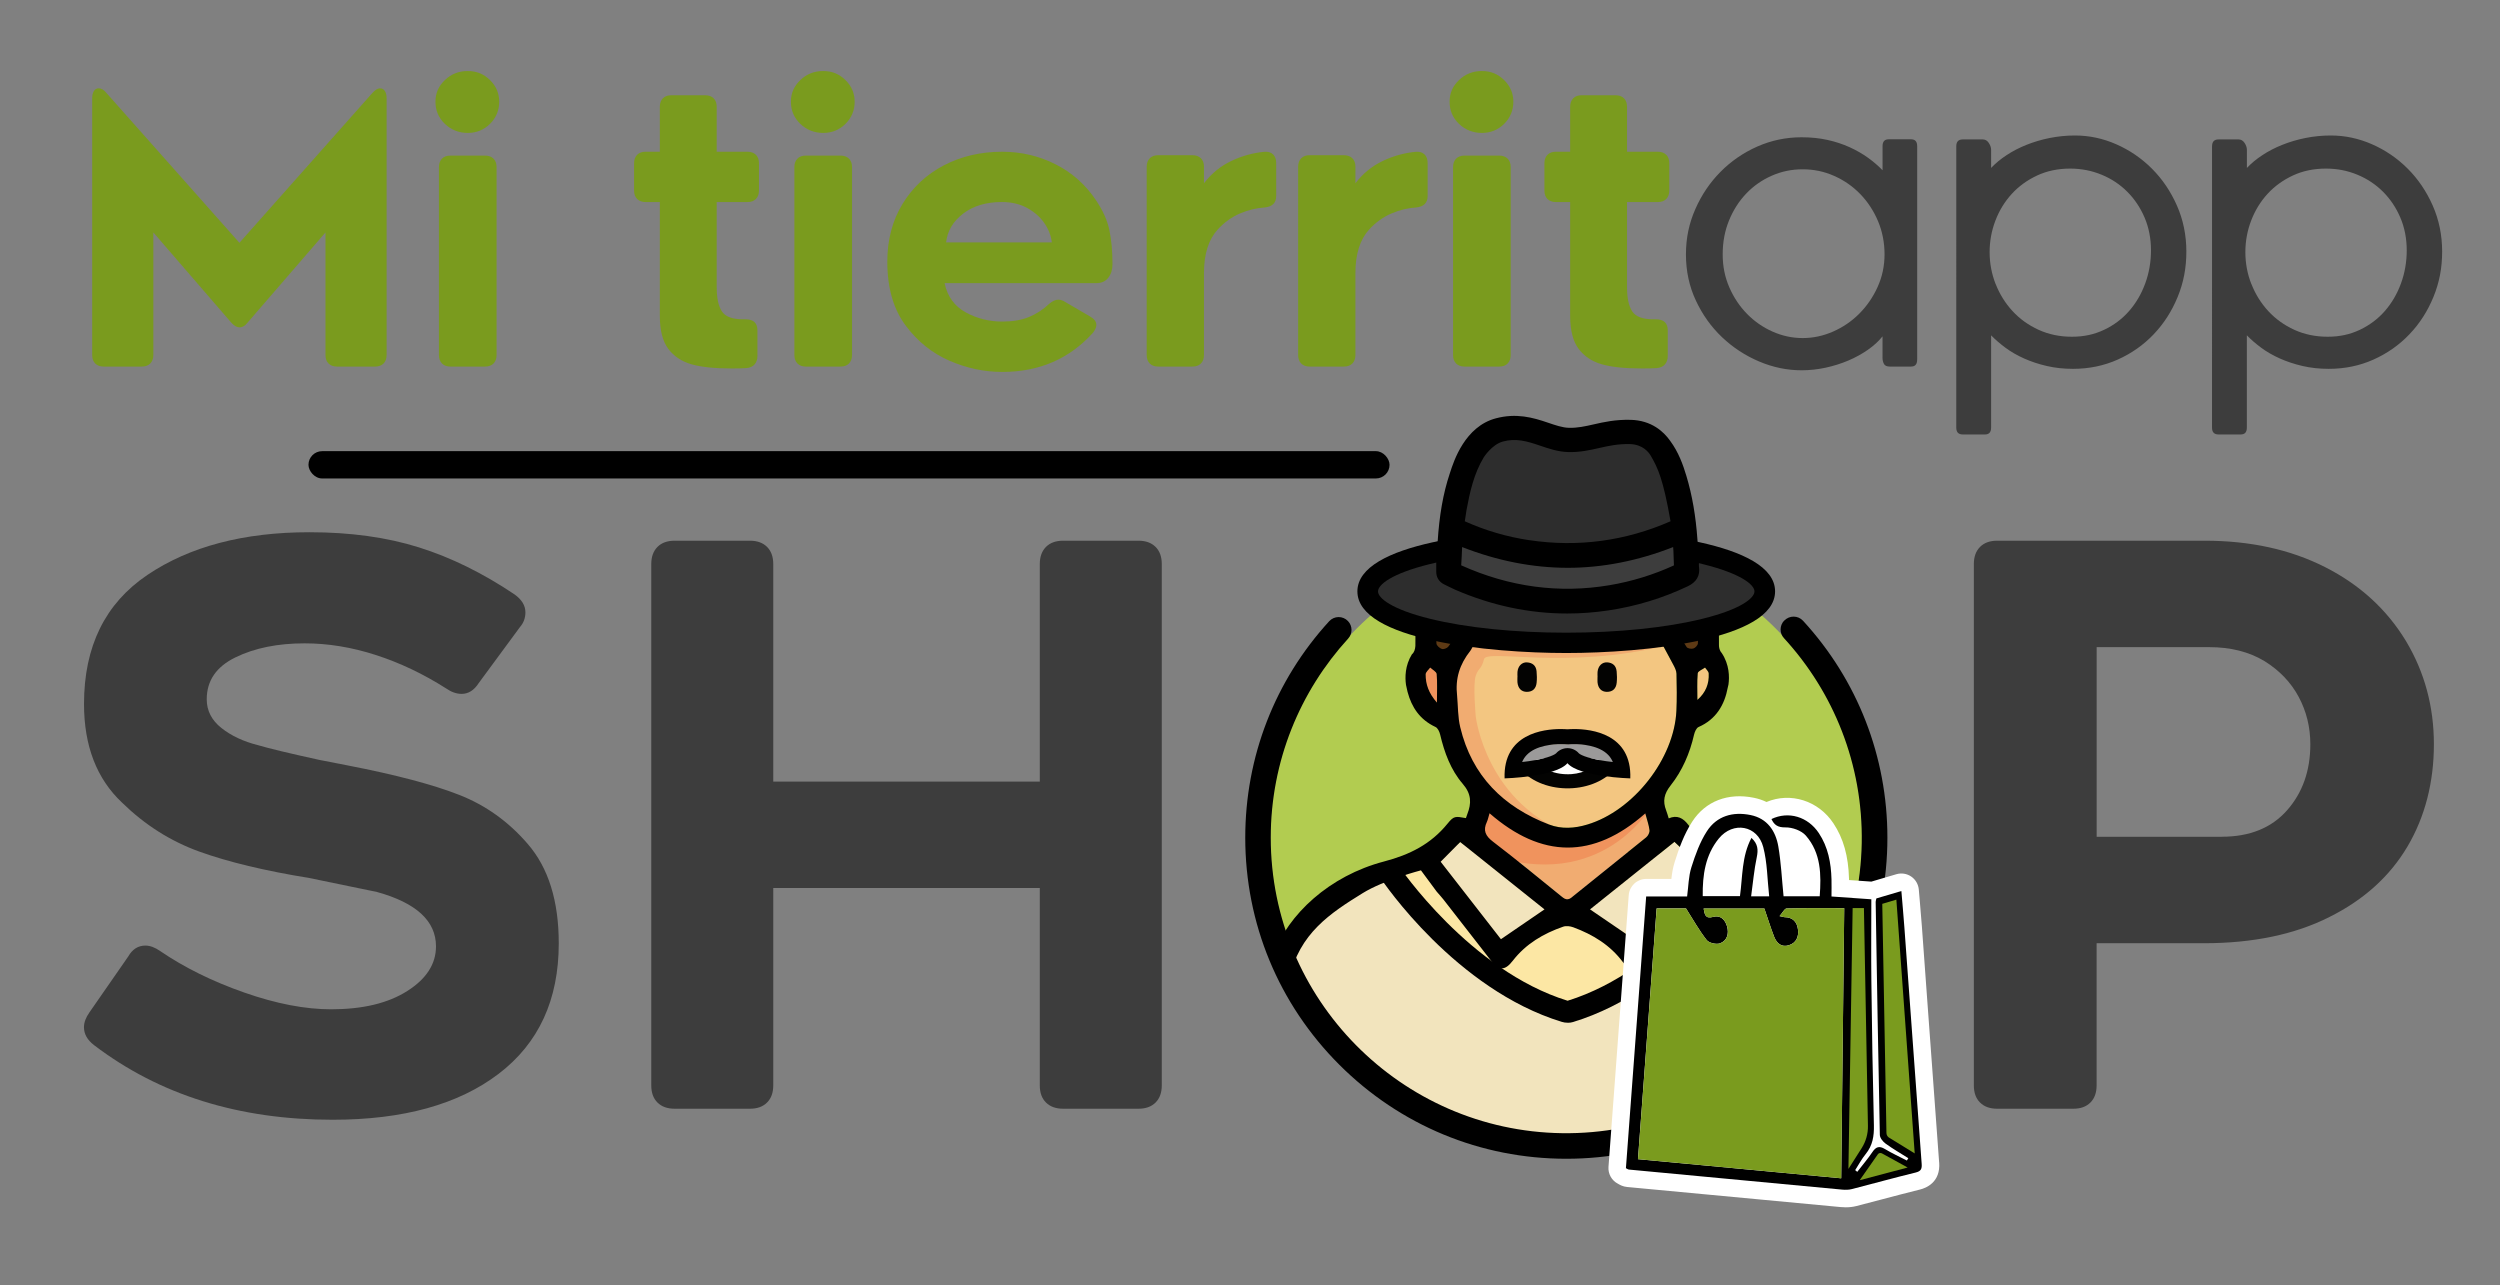 <svg viewBox="0 0 605 311" xmlns="http://www.w3.org/2000/svg" data-name="Capa 1" id="Capa_1">
  <rect x="0" y="0" width="605" height="311" fill="#808080" stroke="none"/>
  <defs>
    <style>
      .cls-1 {
        fill: #030302;
      }

      .cls-2 {
        fill: #fff;
      }

      .cls-3 {
        fill: #fce7a4;
      }

      .cls-4 {
        fill: #3d3d3d;
      }

      .cls-5 {
        fill: #b2cc50;
      }

      .cls-6 {
        fill: #9b9a9a;
      }

      .cls-7 {
        fill: #7a9b1e;
      }

      .cls-8 {
        fill: #5e3a15;
      }

      .cls-9 {
        fill: #f0935d;
      }

      .cls-10 {
        fill: none;
      }

      .cls-11 {
        fill: #2d2d2d;
      }

      .cls-12 {
        fill: #f1ac71;
      }

      .cls-13 {
        fill: #f3c681;
      }

      .cls-14 {
        fill: #f2e4bd;
      }
    </style>
  </defs>
  <g>
    <circle r="71.64" cy="202.72" cx="379.03" class="cls-5"></circle>
    <polyline points="441.39 244.79 447.35 229.83 434.69 217.62 424.69 212.42 334.04 212.42 323.85 217.62 310.71 230.16 314.44 241.43 328.62 258.17 353.51 272.87 385.46 277.26 418.93 265.74 441.39 244.79" class="cls-14"></polyline>
    <polygon points="426.13 211.26 419.57 215.49 404.57 231.16 384.01 243.76 373.77 244.79 358.47 235.47 343.54 220.55 335.55 209.66 350.11 204.19 412.14 207.22 426.13 211.26" class="cls-3"></polygon>
    <path d="M352.62,168.34c-.47-4.1,.58-7.57,3.21-10.88,1.68-2.11,2.37-4.98,3.66-7.42,.39-.73,1.26-1.61,1.99-1.69,11.87-1.26,23.75-1.26,35.62,0,.68,.07,1.5,.88,1.88,1.55,2.07,3.63,4.03,7.32,5.99,11.01,.35,.66,.72,1.4,.74,2.12,.07,2.99,.12,5.99-.02,8.98-.54,11.62-10.41,24.18-21.56,27.52-3.08,.93-6.23,1.15-9.24,0-11.07-4.25-18.69-11.77-21.51-23.55-.59-2.46-.53-5.08-.76-7.63Z" class="cls-13"></path>
    <path d="M360.47,196.82c12.59,10.96,25.07,11.17,37.69,.03,.44,1.65,.88,2.85,1.02,4.08,.06,.55-.34,1.35-.8,1.72-5.97,4.85-12.01,9.63-17.98,14.47-.93,.76-1.54,.6-2.39-.09-5.53-4.49-11.04-9.01-16.7-13.34-1.83-1.39-2.47-2.72-1.48-4.8,.24-.5,.33-1.06,.64-2.08Z" class="cls-12"></path>
    <path d="M373.77,220.05c-3.65,2.5-7.02,4.8-10.55,7.22-4.78-6.15-9.71-12.48-14.58-18.74,1.58-1.59,3.06-3.08,4.73-4.77,6.74,5.38,13.59,10.86,20.4,16.3Z" class="cls-14"></path>
    <path d="M405.22,203.72c1.74,1.64,3.23,3.05,4.86,4.58-4.98,6.4-9.89,12.72-14.74,18.96-3.51-2.4-6.94-4.73-10.55-7.2,6.75-5.4,13.6-10.88,20.43-16.34Z" class="cls-14"></path>
    <path d="M410.78,169.37c0-2.16-.11-4.32,.08-6.46,.05-.51,1.15-.91,1.76-1.37,.31,.47,.86,.93,.89,1.42,.13,2.47-.7,4.63-2.74,6.41Z" class="cls-13"></path>
    <path d="M347.74,170.03c-2.02-2.31-2.74-4.47-2.73-6.83,0-.55,.71-1.1,1.1-1.65,.54,.52,1.51,1,1.56,1.56,.19,2.09,.07,4.2,.07,6.92Z" class="cls-12"></path>
    <path d="M391.22,162.42c-.13-1.34-.99-2.06-2.3-2.13-1.25-.06-2.17,.89-2.31,2.29-.04,.41,0,.84,0,1.26,0,0,0,0-.01,0,0,.42-.03,.84,0,1.26,.13,1.46,.95,2.32,2.25,2.33,1.45,.01,2.24-.81,2.39-2.18,.1-.93,.08-1.89-.01-2.82Z" class="cls-1"></path>
    <path d="M369.54,160.29c-1.25-.06-2.17,.89-2.31,2.29-.04,.41,0,.84,0,1.26,0,0,0,0-.01,0,0,.42-.03,.84,0,1.26,.13,1.46,.95,2.32,2.25,2.33,1.45,.01,2.24-.81,2.39-2.18,.1-.93,.08-1.89-.01-2.82-.13-1.34-.99-2.06-2.3-2.13Z" class="cls-1"></path>
    <path d="M380.31,188c3.2-.22,6.42-1.93,7.12-3.81h-16.26c1.66,2.61,5.26,4.07,9.15,3.81Z" class="cls-10"></path>
    <path d="M391.43,182c-.96-1.46-2.65-1.91-4.62-1.91-2.48,0-4.96,0-7.44,0,0,.02,0,.04,0,.06-2.82,0-5.65-.14-8.45,.04-3.59,.23-5.26,3.07-3.38,5.47,5.18,6.62,17.57,6.87,23.24,.49,1.17-1.32,1.64-2.66,.66-4.14Z" class="cls-1"></path>
    <path d="M380.31,187.34c-3.88,.27-7.48-1.19-9.15-3.81h16.26c-.7,1.88-3.92,3.58-7.12,3.81Z" class="cls-2"></path>
    <path d="M380.97,180.08c-.67,0-1.15,.04-1.33,.05-.1,0-.21,.01-.31,.01s-.21,0-.31-.01c-.18-.02-.66-.05-1.33-.05-1.71,0-5.94,.25-8.21,2.6-.48,.49-.85,1.07-1.13,1.72,.53-.06,1.09-.13,1.66-.21,5.25-.75,6.48-1.81,6.55-1.88,.69-.81,1.7-1.27,2.77-1.27s2.08,.47,2.77,1.27c.07,.07,1.31,1.13,6.55,1.88,.57,.08,1.12,.15,1.66,.21-.28-.66-.65-1.23-1.13-1.72-2.27-2.35-6.5-2.6-8.21-2.6Z" class="cls-10"></path>
    <path d="M380.97,176.43c-.78,0-1.36,.04-1.65,.06-.28-.02-.87-.06-1.65-.06-4.16,0-13.94,1.14-13.56,11.94,0,0,12.37-.34,15.21-3.68,2.84,3.34,15.21,3.68,15.21,3.68,.38-10.79-9.4-11.94-13.56-11.94Zm7.68,7.76c-5.25-.75-6.48-1.81-6.55-1.88-.69-.81-1.7-1.27-2.77-1.27s-2.08,.47-2.77,1.27c-.07,.07-1.3,1.13-6.55,1.88-.57,.08-1.12,.15-1.66,.21,.28-.66,.65-1.23,1.13-1.72,2.26-2.35,6.5-2.6,8.21-2.6,.67,0,1.15,.04,1.33,.05,.1,0,.21,.01,.31,.01s.21,0,.31-.01c.18-.02,.66-.05,1.33-.05,1.71,0,5.94,.25,8.21,2.6,.48,.49,.85,1.07,1.13,1.72-.53-.06-1.09-.13-1.66-.21Z"></path>
    <path d="M388.65,184.2c-5.25-.75-6.48-1.81-6.55-1.88-.69-.81-1.7-1.27-2.77-1.27s-2.08,.47-2.77,1.27c-.07,.07-1.3,1.13-6.55,1.88-.57,.08-1.12,.15-1.66,.21,.28-.66,.65-1.23,1.13-1.72,2.26-2.35,6.5-2.6,8.21-2.6,.67,0,1.15,.04,1.33,.05,.1,0,.21,.01,.31,.01s.21,0,.31-.01c.18-.02,.66-.05,1.33-.05,1.71,0,5.94,.25,8.21,2.6,.48,.49,.85,1.07,1.13,1.72-.53-.06-1.09-.13-1.66-.21Z" class="cls-6"></path>
    <path d="M410.91,151.66c-.03-.39-.43-.99-.77-1.08-1.83-.48-3.69-.82-5.54-1.22-.16,.18-.31,.37-.47,.55,1.33,2.23,2.61,4.49,4.03,6.66,.23,.35,1.14,.5,1.62,.35,.46-.14,1.05-.75,1.1-1.21,.15-1.34,.11-2.71,.01-4.05Z" class="cls-10"></path>
    <path d="M399.18,200.92c-.14-1.23-.58-2.42-1.02-4.08-12.62,11.14-25.1,10.93-37.69-.03-.31,1.02-.41,1.58-.64,2.08-.98,2.08-.34,3.4,1.48,4.8,5.66,4.32,11.17,8.85,16.7,13.34,.85,.69,1.45,.84,2.39,.09,5.98-4.85,12.01-9.62,17.98-14.47,.45-.37,.86-1.17,.8-1.72Z" class="cls-10"></path>
    <path d="M412.63,161.55c-.62,.45-1.72,.86-1.76,1.37-.2,2.14-.08,4.3-.08,6.46,2.04-1.78,2.87-3.94,2.74-6.41-.03-.49-.58-.95-.89-1.42Z" class="cls-10"></path>
    <path d="M395.34,227.27c4.85-6.24,9.76-12.56,14.74-18.96-1.63-1.54-3.12-2.94-4.86-4.58-6.83,5.47-13.68,10.95-20.43,16.34,3.62,2.47,7.04,4.8,10.55,7.2Z" class="cls-10"></path>
    <path d="M346.11,161.55c-.39,.55-1.1,1.1-1.1,1.65-.01,2.36,.72,4.52,2.73,6.83,0-2.72,.11-4.83-.07-6.92-.05-.56-1.01-1.04-1.56-1.56Z" class="cls-12"></path>
    <path d="M373.77,220.05c-6.81-5.44-13.66-10.91-20.4-16.3-1.68,1.69-3.16,3.19-4.73,4.77,4.88,6.27,9.8,12.6,14.58,18.74,3.53-2.42,6.9-4.73,10.55-7.22Z" class="cls-10"></path>
    <path d="M374.9,199.51c3.02,1.16,6.16,.93,9.24,0,11.15-3.35,21.03-15.9,21.56-27.52,.14-2.99,.09-5.98,.02-8.98-.02-.71-.39-1.46-.74-2.12-1.96-3.69-3.93-7.38-5.99-11.01-.38-.67-1.19-1.48-1.88-1.55-11.87-1.25-23.75-1.26-35.62,0-.73,.08-1.61,.96-1.99,1.69-1.29,2.44-1.99,5.31-3.66,7.42-2.63,3.31-3.68,6.78-3.21,10.88,.24,2.55,.18,5.17,.76,7.63,2.82,11.77,10.44,19.29,21.51,23.55Z" class="cls-10"></path>
    <path d="M353.9,149.37c-1.78,.38-3.58,.7-5.34,1.17-.41,.11-.92,.73-.96,1.15-.12,1.34-.17,2.72,.02,4.05,.07,.5,.78,1.11,1.32,1.29,.42,.14,1.28-.15,1.52-.53,1.38-2.12,2.64-4.33,3.93-6.51-.16-.21-.33-.41-.49-.62Z" class="cls-10"></path>
    <path d="M412.63,161.55c-.62,.45-1.72,.86-1.76,1.37-.2,2.14-.08,4.3-.08,6.46,2.04-1.78,2.87-3.94,2.74-6.41-.03-.49-.58-.95-.89-1.42Z" class="cls-10"></path>
    <path d="M410.91,151.66c-.03-.39-.43-.99-.77-1.08-1.83-.48-3.69-.82-5.54-1.22-.16,.18-.31,.37-.47,.55,1.33,2.23,2.61,4.49,4.03,6.66,.23,.35,1.14,.5,1.62,.35,.46-.14,1.05-.75,1.1-1.21,.15-1.34,.11-2.71,.01-4.05Z" class="cls-10"></path>
    <path d="M399.18,200.92c-.14-1.23-.58-2.42-1.02-4.08-12.62,11.14-25.1,10.93-37.69-.03-.31,1.02-.41,1.58-.64,2.08-.98,2.08-.34,3.4,1.48,4.8,5.66,4.32,11.17,8.85,16.7,13.34,.85,.69,1.45,.84,2.39,.09,5.98-4.85,12.01-9.62,17.98-14.47,.45-.37,.86-1.17,.8-1.72Z" class="cls-10"></path>
    <path d="M384.79,220.07c3.62,2.47,7.04,4.8,10.55,7.2,4.85-6.24,9.76-12.56,14.74-18.96-1.63-1.54-3.12-2.94-4.86-4.58-6.83,5.47-13.68,10.95-20.43,16.34Z" class="cls-10"></path>
    <path d="M346.11,161.55c-.39,.55-1.1,1.1-1.1,1.65-.01,2.36,.72,4.52,2.73,6.83,0-2.72,.11-4.83-.07-6.92-.05-.56-1.01-1.04-1.56-1.56Z" class="cls-12"></path>
    <path d="M353.9,149.37c-1.78,.38-3.58,.7-5.34,1.17-.41,.11-.92,.73-.96,1.15-.12,1.34-.17,2.72,.02,4.05,.07,.5,.78,1.11,1.32,1.29,.42,.14,1.28-.15,1.52-.53,1.38-2.12,2.64-4.33,3.93-6.51-.16-.21-.33-.41-.49-.62Z" class="cls-10"></path>
    <path d="M374.9,199.51c3.02,1.16,6.16,.93,9.24,0,11.15-3.35,21.03-15.9,21.56-27.52,.14-2.99,.09-5.98,.02-8.98-.02-.71-.39-1.46-.74-2.12-1.96-3.69-3.93-7.38-5.99-11.01-.38-.67-1.19-1.48-1.88-1.55-11.87-1.25-23.75-1.26-35.62,0-.73,.08-1.61,.96-1.99,1.69-1.29,2.44-1.99,5.31-3.66,7.42-2.63,3.31-3.68,6.78-3.21,10.88,.24,2.55,.18,5.17,.76,7.63,2.82,11.77,10.44,19.29,21.51,23.55Z" class="cls-10"></path>
    <path d="M348.64,208.53c4.88,6.27,9.8,12.6,14.58,18.74,3.53-2.42,6.9-4.73,10.55-7.22-6.81-5.44-13.66-10.91-20.4-16.3-1.68,1.69-3.16,3.19-4.73,4.77Z" class="cls-10"></path>
    <path d="M412.63,161.55c-.62,.45-1.72,.86-1.76,1.37-.2,2.14-.08,4.3-.08,6.46,2.04-1.78,2.87-3.94,2.74-6.41-.03-.49-.58-.95-.89-1.42Z" class="cls-10"></path>
    <path d="M410.91,151.66c-.03-.39-.43-.99-.77-1.08-1.83-.48-3.69-.82-5.54-1.22-.16,.18-.31,.37-.47,.55,1.33,2.23,2.61,4.49,4.03,6.66,.23,.35,1.14,.5,1.62,.35,.46-.14,1.05-.75,1.1-1.21,.15-1.34,.11-2.71,.01-4.05Z" class="cls-10"></path>
    <path d="M353.9,149.37c-1.78,.38-3.58,.7-5.34,1.17-.41,.11-.92,.73-.96,1.15-.12,1.34-.17,2.72,.02,4.05,.07,.5,.78,1.11,1.32,1.29,.42,.14,1.28-.15,1.52-.53,1.38-2.12,2.64-4.33,3.93-6.51-.16-.21-.33-.41-.49-.62Z" class="cls-10"></path>
    <path d="M346.11,161.55c-.39,.55-1.1,1.1-1.1,1.65-.01,2.36,.72,4.52,2.73,6.83,0-2.72,.11-4.83-.07-6.92-.05-.56-1.01-1.04-1.56-1.56Z" class="cls-9"></path>
    <path d="M384.79,220.07c3.62,2.47,7.04,4.8,10.55,7.2,4.85-6.24,9.76-12.56,14.74-18.96-1.63-1.54-3.12-2.94-4.86-4.58-6.83,5.47-13.68,10.95-20.43,16.34Z" class="cls-10"></path>
    <path d="M399.18,200.92c-.14-1.23-.58-2.42-1.02-4.08-12.62,11.14-25.1,10.93-37.69-.03-.31,1.02-.41,1.58-.64,2.08-.98,2.08-.34,3.4,1.48,4.8,5.66,4.32,11.17,8.85,16.7,13.34,.85,.69,1.45,.84,2.39,.09,5.98-4.85,12.01-9.62,17.98-14.47,.45-.37,.86-1.17,.8-1.72Z" class="cls-10"></path>
    <path d="M348.64,208.53c4.88,6.27,9.8,12.6,14.58,18.74,3.53-2.42,6.9-4.73,10.55-7.22-6.81-5.44-13.66-10.91-20.4-16.3-1.68,1.69-3.16,3.19-4.73,4.77Z" class="cls-10"></path>
    <path d="M374.9,199.51c3.02,1.16,6.16,.93,9.24,0,11.15-3.35,21.03-15.9,21.56-27.52,.14-2.99,.09-5.98,.02-8.98-.02-.71-.39-1.46-.74-2.12-1.96-3.69-3.93-7.38-5.99-11.01-.38-.67-1.19-1.48-1.88-1.55-11.87-1.25-23.75-1.26-35.62,0-.73,.08-1.61,.96-1.99,1.69-1.29,2.44-1.99,5.31-3.66,7.42-2.63,3.31-3.68,6.78-3.21,10.88,.24,2.55,.18,5.17,.76,7.63,2.82,11.77,10.44,19.29,21.51,23.55Z" class="cls-10"></path>
    <path d="M357.14,173.45s2.49,21.39,23.88,28.85c-3.65,.99-16.91-5.49-16.91-5.49l-10.28-10.7-2.88-16.74v-8.75s5.09-8.71,5.09-8.71l4.09-9.97h38.14s9.03,13.26,4.97,14.26c-24.21,5.97-43.48,.78-44.11,3.32s-1.25,1.92-1.99,3.98,0,9.95,0,9.95Z" class="cls-12"></path>
    <path d="M399.93,194.68s-11.94,21.89-40.13,11.94c-2.41-3.1-2.65-7.3-2.65-7.3l2.98-5.97,9.43,6.95,9.8,1.38,8.06-.8,12.5-6.2Z" class="cls-9"></path>
    <path d="M379.47,247.5h-.12c-.48,0-.95-.07-1.4-.21-25.65-7.85-43.18-33.77-43.91-34.87l4.41-2.94c.17,.25,17.17,25.36,40.91,32.7,23.74-7.34,40.74-32.45,40.91-32.7l4.41,2.95c-.74,1.1-18.3,27.09-44,34.9-.39,.12-.8,.18-1.22,.18Z"></path>
    <polygon points="358.14 142.6 345.53 142.94 345.86 156.53 349.18 159.52 352.51 157.94 358.14 142.6" class="cls-8"></polygon>
    <polygon points="400.26 142.6 412.86 142.94 412.53 156.53 409.21 159.52 405.88 157.94 400.26 142.6" class="cls-8"></polygon>
    <path d="M423.3,208.36c-5.95-1.54-11.01-3.93-14.79-8.83-1.17-1.52-2.63-2.39-4.68-1.48-.23-.73-.39-1.35-.62-1.93-.87-2.23-.51-4.03,1.06-6.01,2.85-3.6,4.66-7.8,5.69-12.31,.16-.68,.55-1.62,1.09-1.86,4.23-1.84,6.3-5.36,7.07-9.55,.05-.26,.11-.5,.17-.73,.26-1.84,.24-4.82-1.64-7.65-.13-.14-.24-.29-.33-.47,0,0,0,0,0,0h0c-.2-.38-.32-.84-.33-1.36-.02-.77-.04-13.79-.05-14.56h-4.96c0,.63-.03,13.49-.09,14.11-.05,.46-.64,1.07-1.1,1.21-.48,.15-1.39,0-1.62-.35-2.28-3.36-7.69-14.04-8.25-14.96h-5.31c1.29,2.36,9.1,16.92,10.36,19.29,.35,.66,.72,1.4,.74,2.12,.07,2.99,.12,5.99-.02,8.98-.54,11.62-10.41,24.18-21.56,27.52-3.08,.93-6.23,1.15-9.24,0-11.07-4.25-18.69-11.77-21.51-23.55-.59-2.46-.53-5.08-.76-7.63-.47-4.1,.58-7.57,3.21-10.88,.9-1.13,6.7-14.47,7.28-15.85l-6.3,.66c-.59,.98-3.65,10.94-6.35,14.23-.28,.34-1.1,.67-1.52,.53-.54-.18-1.25-.79-1.32-1.29-.1-.72-.13-12.4-.12-13.13h-4.93c0,.92,0,12.78-.05,13.7-.05,.82-.31,1.61-.83,2-1.7,2.76-1.69,5.61-1.44,7.39,.01,.05,.02,.1,.03,.15,.1,.52,.21,1.03,.34,1.53,.02,.05,.02,.07,.02,.07h0c.97,3.66,2.96,6.69,6.74,8.45,.55,.25,.97,1.15,1.13,1.82,1.03,4.36,2.56,8.57,5.47,11.94,2.12,2.45,2.15,4.69,1.1,7.36-.1,.26-.19,.53-.33,.94-2.59-.46-2.9-.56-4.45,1.34-4.02,4.96-9.16,7.53-15.34,9.15-13.22,3.46-23.24,12.76-26.89,22.71-.8,2.19,3.22,9.21,3.98,5.64,2.32-10.94,9.99-15.9,17.7-20.67,5.18-3.21,14.12-5.53,14.12-5.53l3.8,5.14c.76,.89,1.22,1.37,1.63,1.9,3.85,4.95,7.69,9.9,11.55,14.84,1.91,2.45,3.35,2.44,5.24,0,3.17-4.09,7.42-6.59,12.21-8.25,.72-.25,1.69-.12,2.43,.15,4.76,1.76,8.96,4.32,12.05,8.48,1.46,1.96,3.13,1.9,4.71-.1,3.87-4.93,7.7-9.9,11.55-14.84,.46-.6,.94-1.18,1.42-1.78l4.06-5.54s9.62,2.65,14.23,5.47c7.43,4.54,15.62,11.11,17.61,20.07,.72,3.24,3.25-1.88,3.32-2.65,.66-7.96-12.94-21.64-26.38-25.12Zm-12.44-45.44c.05-.51,1.15-.91,1.76-1.37,.31,.47,.86,.93,.89,1.42,.13,2.47-.7,4.63-2.74,6.41,0-2.16-.11-4.32,.08-6.46Zm-63.12,7.11c-2.02-2.31-2.74-4.47-2.73-6.83,0-.55,.71-1.1,1.1-1.65,.54,.52,1.51,1,1.56,1.56,.19,2.09,.07,4.2,.07,6.92Zm15.48,57.25c-4.78-6.15-9.71-12.48-14.58-18.74,1.58-1.59,3.06-3.08,4.73-4.77,6.74,5.38,13.59,10.86,20.4,16.3-3.65,2.5-7.02,4.8-10.55,7.22Zm17.18-10.16c-.93,.76-1.54,.6-2.39-.09-5.53-4.49-11.04-9.01-16.7-13.34-1.83-1.39-2.47-2.72-1.48-4.8,.24-.5,.33-1.06,.64-2.08,12.59,10.96,25.07,11.17,37.69,.03,.44,1.65,.88,2.85,1.02,4.08,.06,.55-.34,1.35-.8,1.72-5.97,4.85-12.01,9.63-17.98,14.47Zm14.94,10.15c-3.51-2.4-6.94-4.73-10.55-7.2,6.75-5.4,13.6-10.88,20.43-16.34,1.74,1.64,3.23,3.05,4.86,4.58-4.98,6.4-9.89,12.72-14.74,18.96Z"></path>
    <g>
      <path d="M379.03,128.19c-18.77,0-50.54,3.14-50.54,14.92s31.77,14.92,50.54,14.92,50.54-3.14,50.54-14.92-31.77-14.92-50.54-14.92Zm-32.66,9.76c8.68-2.15,20.28-3.33,32.66-3.33s23.97,1.18,32.66,3.33c9.75,2.41,11.23,4.84,11.38,5.16-.15,.32-1.63,2.75-11.38,5.16-8.68,2.15-20.28,3.33-32.66,3.33s-23.97-1.18-32.66-3.33c-9.75-2.41-11.23-4.84-11.38-5.16,.15-.32,1.63-2.75,11.38-5.16Z"></path>
      <path d="M379.03,133.13c-12.49,0-24.22,1.2-33.02,3.38-9.25,2.29-12.53,4.99-12.53,6.61s3.28,4.32,12.53,6.61c8.8,2.18,20.52,3.38,33.02,3.38s24.22-1.2,33.02-3.38c9.25-2.29,12.53-4.99,12.53-6.61s-3.28-4.32-12.53-6.61c-8.8-2.18-20.52-3.38-33.02-3.38Z" class="cls-11"></path>
      <path d="M352.43,130.21c18.02,7.6,35.84,7.61,53.79,.03,.09,1.06,.19,2.05,.24,3.05,.06,1.21,.05,2.42,.14,3.63,.05,.62-.18,.93-.74,1.19-5.14,2.38-10.52,4.03-16.12,4.98-12.75,2.15-24.96,.37-36.69-4.9-.72-.32-.98-.7-.92-1.47,.14-2.11,.2-4.23,.3-6.51Z" class="cls-4"></path>
      <path d="M406.46,134.55c-.05-1-.16-1.99-.24-3.05-17.95,7.58-35.77,7.56-53.79-.03-.1,2.28-.16,4.4-.3,6.51-.05,.77,.2,1.15,.92,1.47,11.73,5.27,23.93,7.05,36.69,4.9,5.6-.95,10.97-2.6,16.12-4.98,.56-.26,.79-.57,.74-1.19-.09-1.21-.08-2.42-.14-3.63Z" class="cls-10"></path>
      <path d="M353.05,139.45c11.73,5.27,23.93,7.05,36.69,4.9,5.6-.95,10.97-2.6,16.12-4.98,.56-.26,.79-.57,.74-1.19-.09-1.21-.08-2.42-.14-3.63-.05-1-.16-1.99-.24-3.05-17.95,7.58-35.77,7.56-53.79-.03-.1,2.28-.16,4.4-.3,6.51-.05,.77,.2,1.15,.92,1.47Z" class="cls-10"></path>
      <path d="M353.6,127.4c5.2,2.37,10.64,3.96,16.29,4.81,12.13,1.82,23.8,.22,35.02-4.69,.77-.34,1-.72,.86-1.54-1.8-10.34-3.11-13.23-5.01-16.47-.84-1.43-2.79-3.43-6.27-3.52-3.13-.08-5.53,.47-7.85,1-2.18,.5-4.43,1.01-7.11,.94-2.21-.06-4.34-.79-6.4-1.49-3.22-1.1-6.22-1.99-9.85-.99-3.19,.88-5.36,4.26-5.46,4.43-2.53,4.15-3.56,8.77-4.42,13.45-.18,.96-.25,1.95-.45,2.91-.14,.64,.08,.91,.66,1.17Z" class="cls-11"></path>
      <path d="M353.6,128.65c5.2,2.37,10.64,3.96,16.29,4.81,12.13,1.82,23.8,.22,35.02-4.69,.77-.34,1-.72,.86-1.54-1.8-10.34-3.11-13.23-5.01-16.47-.84-1.43-2.79-3.43-6.27-3.52-3.13-.08-5.53,.47-7.85,1-2.18,.5-4.43,1.01-7.11,.94-2.21-.06-4.34-.79-6.4-1.49-3.22-1.1-6.22-1.99-9.85-.99-3.19,.88-5.36,4.26-5.46,4.43-2.53,4.15-3.56,8.77-4.42,13.45-.18,.96-.25,1.95-.45,2.91-.14,.64,.08,.91,.66,1.17Z" class="cls-10"></path>
      <path d="M353.05,139.45c11.73,5.27,23.93,7.05,36.69,4.9,5.6-.95,10.97-2.6,16.12-4.98,.56-.26,.79-.57,.74-1.19-.09-1.21-.08-2.42-.14-3.63-.05-1-.16-1.99-.24-3.05-17.95,7.58-35.77,7.56-53.79-.03-.1,2.28-.16,4.4-.3,6.51-.05,.77,.2,1.15,.92,1.47Z" class="cls-10"></path>
      <path d="M411.15,137.16c-.03-.22-.02-.51-.01-.87v-.07s-.36-5.63-.36-5.63c-.4-5.71-1.27-10.75-2.67-15.4-.8-2.67-1.89-5.76-3.94-8.52-1.59-2.25-4.53-4.95-9.57-5.07-3.69-.09-6.49,.54-8.97,1.11-1.99,.45-3.88,.88-5.98,.82-1.53-.04-3.25-.63-5.07-1.25-3.65-1.25-7.63-2.36-12.6-1.04-7.46,1.98-10.16,10.32-11.04,13.06l-.12,.36c-1.59,4.79-2.51,10.06-2.92,16.58,0,.03,0,.06-.01,.12l-.32,4.19v.11c0,.31,0,.61,0,.89,0,.61,0,1.14,0,1.67-.04,1.45,.65,2.59,1.93,3.21,.29,.14,.58,.28,.87,.43,.57,.29,1.16,.58,1.78,.85,8.84,3.83,17.92,5.76,27.13,5.76,3.31,0,6.63-.25,9.96-.75,6.71-1,13.17-2.97,19.22-5.85,2.1-1,3.01-2.59,2.7-4.71Zm-6.05-.34c-4.95,2.27-10.2,3.89-15.61,4.8-12.14,2.05-24.19,.44-35.83-4.79-.02,0-.03-.01-.05-.02,.1-1.46,.16-2.9,.22-4.42,8.51,3.33,17.08,5.01,25.52,5.02h.04c8.45,0,17.03-1.69,25.51-5.02,.03,.33,.05,.66,.07,.98,.03,.51,.04,1.02,.05,1.53,.02,.63,.03,1.27,.07,1.92Zm-34.99-6.09c-5.42-.81-10.68-2.35-15.63-4.58,.09-.46,.15-.92,.21-1.36,.06-.42,.11-.82,.18-1.21,.8-4.36,1.79-8.95,4.22-12.94,.02-.03,1.95-3.05,4.58-3.78,3.15-.87,5.82-.11,8.97,.97,2.16,.74,4.4,1.5,6.84,1.57,2.86,.08,5.21-.46,7.48-.97,2.23-.51,4.54-1.03,7.48-.96,3.1,.08,4.54,1.97,5.02,2.78,1.75,2.99,3.03,5.71,4.81,15.9-10.95,4.79-22.45,6.33-34.17,4.57Z"></path>
    </g>
    <path d="M431.76,150.19h0c-1.12,1.18-1.15,3.04-.04,4.24,11.96,13.03,19.16,30.49,18.82,49.61-.71,39.25-33.27,70.74-72.52,70.19-38.97-.55-70.5-32.41-70.5-71.51,0-18.55,7.11-35.46,18.73-48.18,1.1-1.21,1.09-3.06-.04-4.24h0c-1.24-1.31-3.33-1.29-4.55,.04-13.13,14.35-20.31,32.81-20.31,52.38,0,20.75,8.08,40.26,22.76,54.94,14.67,14.67,34.18,22.76,54.94,22.76s40.26-8.08,54.94-22.76c14.67-14.67,22.76-34.18,22.76-54.94,0-19.62-7.22-38.13-20.41-52.49-1.22-1.33-3.31-1.34-4.55-.04Z"></path>
  </g>
  <path d="M20.32,248.57c0-1.13,.44-2.32,1.32-3.57l9.4-13.54c1-1.75,2.38-2.63,4.14-2.63,1.13,0,2.32,.44,3.57,1.32,5.89,4.01,12.69,7.37,20.4,10.06,7.71,2.7,14.7,4.04,20.97,4.04,7.65,0,13.79-1.47,18.43-4.42,4.64-2.94,6.96-6.55,6.96-10.81,0-6.14-4.77-10.53-14.29-13.16l-16.36-3.38c-10.78-1.75-19.65-3.88-26.61-6.39-6.96-2.51-13.2-6.46-18.71-11.85-6.14-5.77-9.21-13.73-9.21-23.88,0-13.92,5.11-24.32,15.33-31.22,10.22-6.89,23.29-10.34,39.21-10.34,9.9,0,18.74,1.22,26.52,3.67,7.77,2.44,15.48,6.24,23.13,11.38,1.75,1.25,2.63,2.7,2.63,4.33,0,1.38-.44,2.57-1.32,3.57l-9.97,13.54c-1.13,1.76-2.51,2.63-4.14,2.63-1.25,0-2.51-.44-3.76-1.32-5.52-3.51-11.19-6.21-17.02-8.09-5.83-1.88-11.56-2.82-17.21-2.82-6.52,0-12.1,1.13-16.74,3.39-4.64,2.26-6.96,5.64-6.96,10.15,0,2.76,1.19,5.08,3.57,6.96,2.38,1.88,5.33,3.26,8.84,4.14,2.51,.75,7.46,1.95,14.86,3.57l6.77,1.32c11.66,2.26,20.69,4.64,27.08,7.15,6.39,2.51,11.91,6.46,16.55,11.85,5.01,5.77,7.52,13.79,7.52,24.07,0,13.67-4.86,24.2-14.57,31.59-9.72,7.4-23.1,11.1-40.15,11.1-22.69,0-41.94-6.02-57.73-18.05-1.63-1.25-2.45-2.69-2.45-4.33Z" class="cls-4"></path>
  <path d="M279.65,132.35c1,1,1.5,2.38,1.5,4.14v126.18c0,1.76-.5,3.14-1.5,4.14-1.01,1.01-2.38,1.5-4.14,1.5h-18.24c-1.76,0-3.14-.5-4.14-1.5-1.01-1-1.5-2.38-1.5-4.14v-47.77h-64.5v47.77c0,1.76-.5,3.14-1.5,4.14-1.01,1.01-2.38,1.5-4.14,1.5h-18.24c-1.76,0-3.14-.5-4.14-1.5-1.01-1-1.5-2.38-1.5-4.14v-126.18c0-1.75,.5-3.13,1.5-4.14,1-1,2.38-1.5,4.14-1.5h18.24c1.75,0,3.13,.5,4.14,1.5,1,1,1.5,2.38,1.5,4.14v52.66h64.5v-52.66c0-1.75,.5-3.13,1.5-4.14,1-1,2.38-1.5,4.14-1.5h18.24c1.75,0,3.13,.5,4.14,1.5Z" class="cls-4"></path>
  <path d="M479.17,132.35c1-1,2.38-1.5,4.14-1.5h50.21c11.03,0,20.75,2.13,29.15,6.39,8.4,4.26,14.92,10.22,19.56,17.87,4.51,7.52,6.77,15.86,6.77,25.01s-2.13,17.52-6.39,24.73c-4.26,7.21-10.53,12.88-18.81,17.02-8.4,4.26-18.56,6.39-30.47,6.39h-25.95v34.41c0,1.76-.5,3.14-1.5,4.14-1.01,1.01-2.38,1.5-4.14,1.5h-18.43c-1.76,0-3.14-.5-4.14-1.5-1.01-1-1.5-2.38-1.5-4.14v-126.18c0-1.75,.5-3.13,1.5-4.14Zm58.49,70.14c6.77,0,12.04-2.13,15.8-6.39,3.76-4.26,5.64-9.59,5.64-15.99,0-4.14-.94-7.96-2.82-11.47-1.88-3.51-4.64-6.39-8.27-8.65-3.76-2.26-8.21-3.38-13.35-3.38h-27.27v45.89h30.28Z" class="cls-4"></path>
  <g>
    <path d="M469.27,281.31c-.97-13.01-1.93-26.24-2.86-39.03-.44-6.05-.88-12.09-1.32-18.14-.14-1.97-.31-3.91-.49-5.96-.08-.95-.16-1.91-.25-2.9-.11-1.27-.78-2.43-1.83-3.15-1.05-.72-2.37-.93-3.6-.57l-6.05,1.79-5.41-.38c0-.11,0-.21,0-.32-.15-5.49-1.35-9.75-3.77-13.4-3.64-5.5-10.36-7.61-16.2-5.17-.93-.45-1.94-.79-3.01-1.01-6.3-1.3-11.76,.81-14.97,5.77-1.99,3.07-3.21,6.51-4.24,9.77-.44,1.39-.65,2.75-.8,4.09h-6.09c-2.22,0-4.06,1.71-4.23,3.93l-4.9,65.75c-.13,1.7,.78,3.31,2.3,4.09,.07,.04,.12,.07,.16,.09,.33,.19,1.03,.59,2.04,.69,15.63,1.48,33.8,3.2,51.69,4.86,.41,.04,.82,.06,1.22,.06,.91,0,1.76-.1,2.55-.3,2.1-.54,4.19-1.09,6.28-1.64,2.99-.79,6.09-1.61,9.13-2.36,1.52-.37,5.02-1.76,4.66-6.56Z" class="cls-2"></path>
    <g>
      <g>
        <path d="M449.46,283.58c1.23-1.59,2.54-3.12,3.66-4.78,.86-1.29,1.67-1.56,3.04-.73,1.71,1.03,3.53,1.86,5.31,2.78,.11-.19,.23-.38,.34-.57-1.84-1.16-3.74-2.25-5.5-3.53-.65-.47-1.38-1.38-1.39-2.1-.39-18.79-.7-37.59-1.01-56.39,0-.23,.09-.45,.17-.84,1.87-.55,3.8-1.12,6.05-1.79,.26,3.1,.52,5.96,.73,8.82,1.39,19.06,2.77,38.12,4.18,57.17,.09,1.21-.12,1.8-1.44,2.13-5.17,1.26-10.3,2.69-15.45,4.01-.74,.19-1.56,.2-2.33,.13-17.23-1.6-34.46-3.23-51.69-4.86-.14-.01-.27-.13-.66-.33,1.62-21.79,3.25-43.69,4.9-65.75h9.91c.33-2.47,.34-4.87,1.03-7.05,.95-3.02,2.06-6.11,3.76-8.74,2.4-3.71,6.29-4.79,10.56-3.92,4.05,.83,6.07,3.83,6.72,7.6,.67,3.9,.85,7.9,1.27,12.06h8.75c.38-5.21,.34-10.43-3.35-14.68-1.07-1.23-3.28-2.02-4.96-1.99-1.86,.02-2.7-.59-3.37-2.02,4.09-1.97,8.81-.6,11.47,3.41,2.24,3.37,2.95,7.2,3.06,11.17,.04,1.33,0,2.66,0,4.16,3.07,.22,6.08,.43,9.64,.68,0,6.8-.07,13.36,.01,19.92,.14,11.59,.32,23.18,.61,34.77,.06,2.61-.3,4.91-2,6.98-.97,1.19-1.7,2.58-2.53,3.87,.17,.14,.34,.28,.5,.42Zm-3.15-63.8c-4.89,0-9.42-.05-13.95,.07-.51,.01-.99,1.04-1.71,1.85,.9,.2,1.05,.26,1.21,.26,2,.01,3.03,1.15,3.25,3.01,.2,1.71-.38,3.16-2.13,3.75-1.88,.63-3.02-.46-3.65-2.05-.85-2.18-1.54-4.43-2.36-6.81h-14.7c.27,1.49,.41,2.56,2.36,2.02,1.7-.47,2.82,.65,3.3,2.26,.53,1.79,.04,3.49-1.67,4.14-.89,.34-2.68-.07-3.24-.78-1.82-2.31-3.27-4.92-5.01-7.66h-7.11c-1.51,20.25-3.01,40.36-4.52,60.68,16.54,1.56,32.76,3.08,49.19,4.63,.24-21.94,.48-43.46,.73-65.37Zm-18.17-2.86c-.46-4.15-.45-8.18-1.44-11.94-1.37-5.26-7.29-6.3-10.75-2.06-3.26,4.01-3.96,8.82-3.89,13.95h9.01c.66-4.74,.4-9.63,2.78-14.1,1.58,1.46,1.66,2.87,1.29,4.66-.65,3.08-.92,6.23-1.37,9.49h4.36Z"></path>
        <path d="M446.31,219.78c-.24,21.91-.48,43.42-.73,65.37-16.43-1.54-32.65-3.07-49.19-4.63,1.51-20.32,3.01-40.44,4.52-60.68h7.11c1.74,2.74,3.19,5.35,5.01,7.66,.56,.71,2.35,1.12,3.24,.78,1.71-.65,2.2-2.34,1.67-4.14-.48-1.61-1.6-2.73-3.3-2.26-1.96,.54-2.1-.52-2.36-2.02h14.7c.82,2.38,1.51,4.62,2.36,6.81,.62,1.59,1.77,2.68,3.65,2.05,1.75-.59,2.33-2.04,2.13-3.75-.22-1.86-1.25-3-3.25-3.01-.15,0-.3-.06-1.21-.26,.72-.81,1.2-1.84,1.71-1.85,4.53-.13,9.06-.07,13.95-.07Z" class="cls-7"></path>
      </g>
      <path d="M448.34,219.75l-1.02,63.13,3.21-5.04c1.02-1.61,1.55-3.48,1.51-5.38l-.97-52.7h-2.73Z" class="cls-7"></path>
      <path d="M455.51,218.73l3.41-1.02,4.44,61.42-6.07-3.74c-.46-.22-.76-.68-.77-1.19l-1.01-55.47Z" class="cls-7"></path>
      <path d="M454.43,279.35l-4.38,6.26,11.6-3.07-6.22-3.42c-.35-.19-.78-.09-1.01,.23Z" class="cls-7"></path>
    </g>
  </g>
  <rect ry="3.31" rx="3.31" height="6.61" width="261.62" y="109.18" x="74.65"></rect>
  <g>
    <path d="M91.98,21.38c.5,0,.88,.22,1.16,.65,.28,.43,.42,1.02,.42,1.77v62.12c0,.87-.25,1.55-.74,2.05-.5,.5-1.18,.74-2.05,.74h-9.21c-.87,0-1.55-.25-2.05-.74-.5-.5-.74-1.18-.74-2.05v-29.67l-18.88,21.85c-.56,.74-1.21,1.12-1.95,1.12-.62,0-1.27-.37-1.95-1.12l-18.88-21.85v29.67c0,.87-.25,1.55-.75,2.05-.5,.5-1.18,.74-2.05,.74h-9.21c-.87,0-1.55-.25-2.05-.74-.5-.5-.74-1.18-.74-2.05V23.79c0-.74,.14-1.33,.42-1.77,.28-.43,.67-.65,1.16-.65,.62,0,1.24,.37,1.86,1.12L57.94,58.76,90.12,22.49c.68-.74,1.3-1.12,1.86-1.12Z" class="cls-7"></path>
    <path d="M118.58,29.98c-1.49,1.46-3.29,2.19-5.39,2.19s-4.01-.73-5.53-2.19c-1.52-1.46-2.28-3.24-2.28-5.35s.76-3.8,2.28-5.25c1.52-1.46,3.36-2.19,5.53-2.19s3.91,.73,5.39,2.19c1.49,1.46,2.23,3.21,2.23,5.25s-.74,3.89-2.23,5.35Zm-11.62,57.98c-.5-.5-.74-1.18-.74-2.05V40.44c0-.87,.25-1.55,.74-2.05,.49-.5,1.18-.74,2.05-.74h8.37c.87,0,1.55,.25,2.05,.74,.5,.5,.74,1.18,.74,2.05v45.48c0,.87-.25,1.55-.74,2.05-.5,.5-1.18,.74-2.05,.74h-8.37c-.87,0-1.55-.25-2.05-.74Z" class="cls-7"></path>
    <path d="M173.45,69.64c0,2.54,.42,4.45,1.25,5.72,.84,1.27,2.53,1.91,5.07,1.91h.65c1.92,0,2.88,.9,2.88,2.7v6.14c0,.87-.23,1.57-.7,2.09s-1.13,.82-2,.88c-.81,.06-1.98,.09-3.53,.09-4.15,0-7.41-.34-9.76-1.02-2.36-.68-4.22-1.92-5.58-3.72-1.36-1.8-2.05-4.46-2.05-8v-27.53h-3.44c-.87,0-1.55-.25-2.05-.74-.5-.5-.74-1.18-.74-2.05v-6.6c0-.87,.25-1.55,.74-2.05,.49-.5,1.18-.74,2.05-.74h3.44v-10.88c0-.87,.25-1.55,.74-2.05,.5-.5,1.18-.74,2.05-.74h8.18c.87,0,1.55,.25,2.05,.74,.5,.5,.74,1.18,.74,2.05v10.88h7.44c.87,0,1.55,.25,2.05,.74,.5,.5,.74,1.18,.74,2.05v6.6c0,.87-.25,1.55-.74,2.05-.5,.5-1.18,.74-2.05,.74h-7.44v20.74Z" class="cls-7"></path>
    <path d="M204.6,29.98c-1.49,1.46-3.29,2.19-5.39,2.19s-4.01-.73-5.53-2.19c-1.52-1.46-2.28-3.24-2.28-5.35s.76-3.8,2.28-5.25c1.52-1.46,3.36-2.19,5.53-2.19s3.91,.73,5.39,2.19c1.49,1.46,2.23,3.21,2.23,5.25s-.74,3.89-2.23,5.35Zm-11.62,57.98c-.5-.5-.74-1.18-.74-2.05V40.44c0-.87,.25-1.55,.74-2.05,.49-.5,1.18-.74,2.05-.74h8.37c.87,0,1.55,.25,2.05,.74,.5,.5,.74,1.18,.74,2.05v45.48c0,.87-.25,1.55-.74,2.05-.5,.5-1.18,.74-2.05,.74h-8.37c-.87,0-1.55-.25-2.05-.74Z" class="cls-7"></path>
    <path d="M229.8,87.31c-4.15-1.8-7.66-4.59-10.51-8.37-3.04-3.97-4.56-9.17-4.56-15.62,0-5.27,1.22-9.92,3.67-13.95,2.45-4.03,5.78-7.14,10-9.35,4.22-2.2,8.93-3.3,14.13-3.3,4.59,0,8.88,1.01,12.88,3.02,4,2.02,7.27,4.91,9.81,8.7,1.67,2.48,2.76,4.9,3.25,7.25,.5,2.36,.75,5.11,.75,8.28,0,1.3-.34,2.39-1.02,3.25-.68,.87-1.64,1.3-2.88,1.3h-36.73c.68,3.22,2.39,5.58,5.11,7.07,2.73,1.49,5.67,2.23,8.83,2.23,2.54,0,4.71-.37,6.51-1.12,1.8-.74,3.41-1.8,4.84-3.16,.8-.68,1.55-1.02,2.23-1.02,.56,0,1.12,.19,1.67,.56l6.05,3.53c.99,.56,1.49,1.24,1.49,2.05,0,.5-.25,1.09-.74,1.77-5.71,6.39-13.05,9.58-22.04,9.58-4.34,0-8.59-.9-12.74-2.7Zm3.3-35.62c-2.45,1.86-3.83,4.18-4.14,6.97h25.58c-.19-1.67-.81-3.25-1.86-4.74s-2.45-2.7-4.18-3.63c-1.74-.93-3.75-1.4-6.05-1.4-3.78,0-6.9,.93-9.35,2.79Z" class="cls-7"></path>
    <path d="M308.1,37.37c.5,.5,.74,1.21,.74,2.14v7.91c0,1.67-.93,2.6-2.79,2.79-1.99,.12-3.97,.6-5.95,1.44-1.99,.84-3.78,2.12-5.39,3.86-2.23,2.42-3.35,5.95-3.35,10.6v19.81c0,.87-.25,1.55-.74,2.05-.5,.5-1.18,.74-2.05,.74h-8.28c-.87,0-1.55-.25-2.05-.74-.5-.5-.74-1.18-.74-2.05V40.35c0-.87,.25-1.55,.74-2.05,.5-.5,1.18-.74,2.05-.74h8.28c.87,0,1.55,.25,2.05,.74,.49,.5,.74,1.18,.74,2.05v4c1.8-2.36,4-4.15,6.6-5.39,2.6-1.24,5.3-1.98,8.09-2.23,.87-.06,1.55,.16,2.05,.65Z" class="cls-7"></path>
    <path d="M344.75,37.37c.5,.5,.74,1.21,.74,2.14v7.91c0,1.67-.93,2.6-2.79,2.79-1.99,.12-3.97,.6-5.95,1.44-1.99,.84-3.78,2.12-5.39,3.86-2.23,2.42-3.35,5.95-3.35,10.6v19.81c0,.87-.25,1.55-.74,2.05-.5,.5-1.18,.74-2.05,.74h-8.28c-.87,0-1.55-.25-2.05-.74-.5-.5-.74-1.18-.74-2.05V40.35c0-.87,.25-1.55,.74-2.05,.5-.5,1.18-.74,2.05-.74h8.28c.87,0,1.55,.25,2.05,.74,.5,.5,.74,1.18,.74,2.05v4c1.8-2.36,4-4.15,6.6-5.39,2.6-1.24,5.3-1.98,8.09-2.23,.87-.06,1.55,.16,2.05,.65Z" class="cls-7"></path>
    <path d="M364,29.98c-1.49,1.46-3.29,2.19-5.39,2.19s-4.01-.73-5.53-2.19c-1.52-1.46-2.28-3.24-2.28-5.35s.76-3.8,2.28-5.25c1.52-1.46,3.36-2.19,5.53-2.19s3.91,.73,5.39,2.19c1.49,1.46,2.23,3.21,2.23,5.25s-.74,3.89-2.23,5.35Zm-11.62,57.98c-.5-.5-.74-1.18-.74-2.05V40.44c0-.87,.25-1.55,.74-2.05,.49-.5,1.18-.74,2.05-.74h8.37c.87,0,1.55,.25,2.05,.74,.5,.5,.74,1.18,.74,2.05v45.48c0,.87-.25,1.55-.74,2.05-.5,.5-1.18,.74-2.05,.74h-8.37c-.87,0-1.55-.25-2.05-.74Z" class="cls-7"></path>
    <path d="M393.75,69.64c0,2.54,.42,4.45,1.25,5.72,.84,1.27,2.53,1.91,5.07,1.91h.65c1.92,0,2.88,.9,2.88,2.7v6.14c0,.87-.23,1.57-.7,2.09s-1.13,.82-2,.88c-.81,.06-1.98,.09-3.53,.09-4.15,0-7.41-.34-9.76-1.02-2.36-.68-4.22-1.92-5.58-3.72-1.36-1.8-2.05-4.46-2.05-8v-27.53h-3.44c-.87,0-1.55-.25-2.05-.74-.5-.5-.74-1.18-.74-2.05v-6.6c0-.87,.25-1.55,.74-2.05,.49-.5,1.18-.74,2.05-.74h3.44v-10.88c0-.87,.25-1.55,.74-2.05,.5-.5,1.18-.74,2.05-.74h8.18c.87,0,1.55,.25,2.05,.74,.5,.5,.74,1.18,.74,2.05v10.88h7.44c.87,0,1.55,.25,2.05,.74,.5,.5,.74,1.18,.74,2.05v6.6c0,.87-.25,1.55-.74,2.05-.5,.5-1.18,.74-2.05,.74h-7.44v20.74Z" class="cls-7"></path>
    <path d="M463.95,87.05c0,1.11-.49,1.66-1.48,1.66h-5.15c-.72,0-1.19-.22-1.41-.65-.22-.43-.34-.92-.34-1.46v-5.2c-.93,1.17-2.11,2.25-3.54,3.25-1.44,1-3.01,1.87-4.73,2.6-1.72,.73-3.55,1.31-5.49,1.73-1.94,.42-3.89,.63-5.83,.63-3.5,0-6.92-.71-10.27-2.13-3.35-1.42-6.34-3.38-8.97-5.87-2.63-2.5-4.74-5.45-6.34-8.88-1.6-3.42-2.4-7.14-2.4-11.14s.76-7.55,2.27-10.98c1.51-3.44,3.54-6.45,6.1-9.03,2.56-2.58,5.52-4.62,8.9-6.12,3.38-1.49,6.95-2.24,10.72-2.24,2.27,0,4.37,.22,6.3,.65,1.93,.43,3.7,1.02,5.31,1.75,1.61,.73,3.09,1.58,4.42,2.53,1.33,.96,2.52,1.97,3.56,3.05v-5.83c0-1.11,.49-1.66,1.48-1.66h5.42c.99,0,1.48,.55,1.48,1.66v51.69Zm-9.48-33.56c-1.06-2.5-2.49-4.67-4.28-6.52-1.79-1.85-3.89-3.32-6.3-4.39-2.41-1.08-4.95-1.61-7.64-1.61s-5.17,.52-7.53,1.57c-2.36,1.05-4.42,2.49-6.16,4.33-1.75,1.84-3.13,4.01-4.15,6.52-1.02,2.51-1.52,5.23-1.52,8.16s.54,5.54,1.61,8c1.08,2.47,2.51,4.61,4.3,6.43,1.79,1.82,3.86,3.25,6.19,4.28,2.33,1.03,4.75,1.55,7.26,1.55s4.96-.52,7.35-1.57c2.39-1.05,4.51-2.49,6.34-4.33,1.84-1.84,3.32-3.99,4.44-6.46,1.12-2.47,1.68-5.1,1.68-7.91s-.53-5.55-1.59-8.05Z" class="cls-4"></path>
    <path d="M473.42,35.4c0-1.11,.52-1.66,1.57-1.66h4.84c.6,0,1.08,.28,1.46,.85,.37,.57,.56,1.12,.56,1.66v4.39c1.05-1.11,2.29-2.14,3.74-3.09,1.45-.96,3.05-1.79,4.8-2.49,1.75-.7,3.62-1.26,5.6-1.66,1.99-.4,4.04-.61,6.16-.61,3.44,0,6.77,.71,10,2.13,3.23,1.42,6.1,3.38,8.61,5.89,2.51,2.51,4.53,5.48,6.05,8.92,1.52,3.44,2.29,7.16,2.29,11.16s-.7,7.55-2.11,10.98c-1.41,3.44-3.34,6.45-5.8,9.03-2.47,2.59-5.37,4.63-8.7,6.12-3.33,1.49-6.94,2.24-10.83,2.24-2.24,0-4.36-.23-6.34-.69-1.99-.46-3.82-1.07-5.49-1.82-1.67-.75-3.18-1.61-4.51-2.6-1.33-.99-2.49-1.99-3.47-3v22.33c0,1.11-.49,1.66-1.48,1.66h-5.38c-1.05,0-1.57-.55-1.57-1.66V35.4Zm9.53,33.33c.97,2.47,2.33,4.65,4.08,6.55,1.75,1.9,3.85,3.41,6.3,4.53,2.45,1.12,5.14,1.68,8.07,1.68s5.44-.56,7.8-1.68c2.36-1.12,4.38-2.64,6.05-4.55,1.67-1.91,2.97-4.14,3.9-6.68,.93-2.54,1.39-5.22,1.39-8.02s-.52-5.51-1.55-7.91c-1.03-2.41-2.43-4.49-4.19-6.25-1.76-1.76-3.83-3.14-6.21-4.12s-4.91-1.48-7.6-1.48c-2.93,0-5.59,.55-7.98,1.66-2.39,1.11-4.44,2.59-6.14,4.44-1.7,1.85-3.03,4.01-3.97,6.46-.94,2.45-1.41,5.01-1.41,7.67s.49,5.27,1.46,7.73Z" class="cls-4"></path>
    <path d="M535.32,35.4c0-1.11,.52-1.66,1.57-1.66h4.84c.6,0,1.08,.28,1.46,.85,.37,.57,.56,1.12,.56,1.66v4.39c1.05-1.11,2.29-2.14,3.74-3.09,1.45-.96,3.05-1.79,4.8-2.49,1.75-.7,3.61-1.26,5.6-1.66,1.99-.4,4.04-.61,6.16-.61,3.44,0,6.77,.71,10,2.13,3.23,1.42,6.1,3.38,8.61,5.89,2.51,2.51,4.53,5.48,6.05,8.92,1.52,3.44,2.29,7.16,2.29,11.16s-.7,7.55-2.11,10.98c-1.41,3.44-3.34,6.45-5.81,9.03-2.47,2.59-5.37,4.63-8.7,6.12-3.33,1.49-6.94,2.24-10.83,2.24-2.24,0-4.36-.23-6.34-.69s-3.82-1.07-5.49-1.82c-1.67-.75-3.18-1.61-4.51-2.6-1.33-.99-2.49-1.99-3.47-3v22.33c0,1.11-.49,1.66-1.48,1.66h-5.38c-1.05,0-1.57-.55-1.57-1.66V35.4Zm9.52,33.33c.97,2.47,2.33,4.65,4.08,6.55,1.75,1.9,3.85,3.41,6.3,4.53,2.45,1.12,5.14,1.68,8.07,1.68s5.44-.56,7.8-1.68c2.36-1.12,4.38-2.64,6.05-4.55,1.67-1.91,2.97-4.14,3.9-6.68,.93-2.54,1.39-5.22,1.39-8.02s-.52-5.51-1.55-7.91c-1.03-2.41-2.43-4.49-4.19-6.25-1.76-1.76-3.83-3.14-6.21-4.12-2.37-.99-4.91-1.48-7.6-1.48-2.93,0-5.59,.55-7.98,1.66-2.39,1.11-4.44,2.59-6.14,4.44-1.7,1.85-3.03,4.01-3.97,6.46-.94,2.45-1.41,5.01-1.41,7.67s.48,5.27,1.46,7.73Z" class="cls-4"></path>
  </g>
</svg>